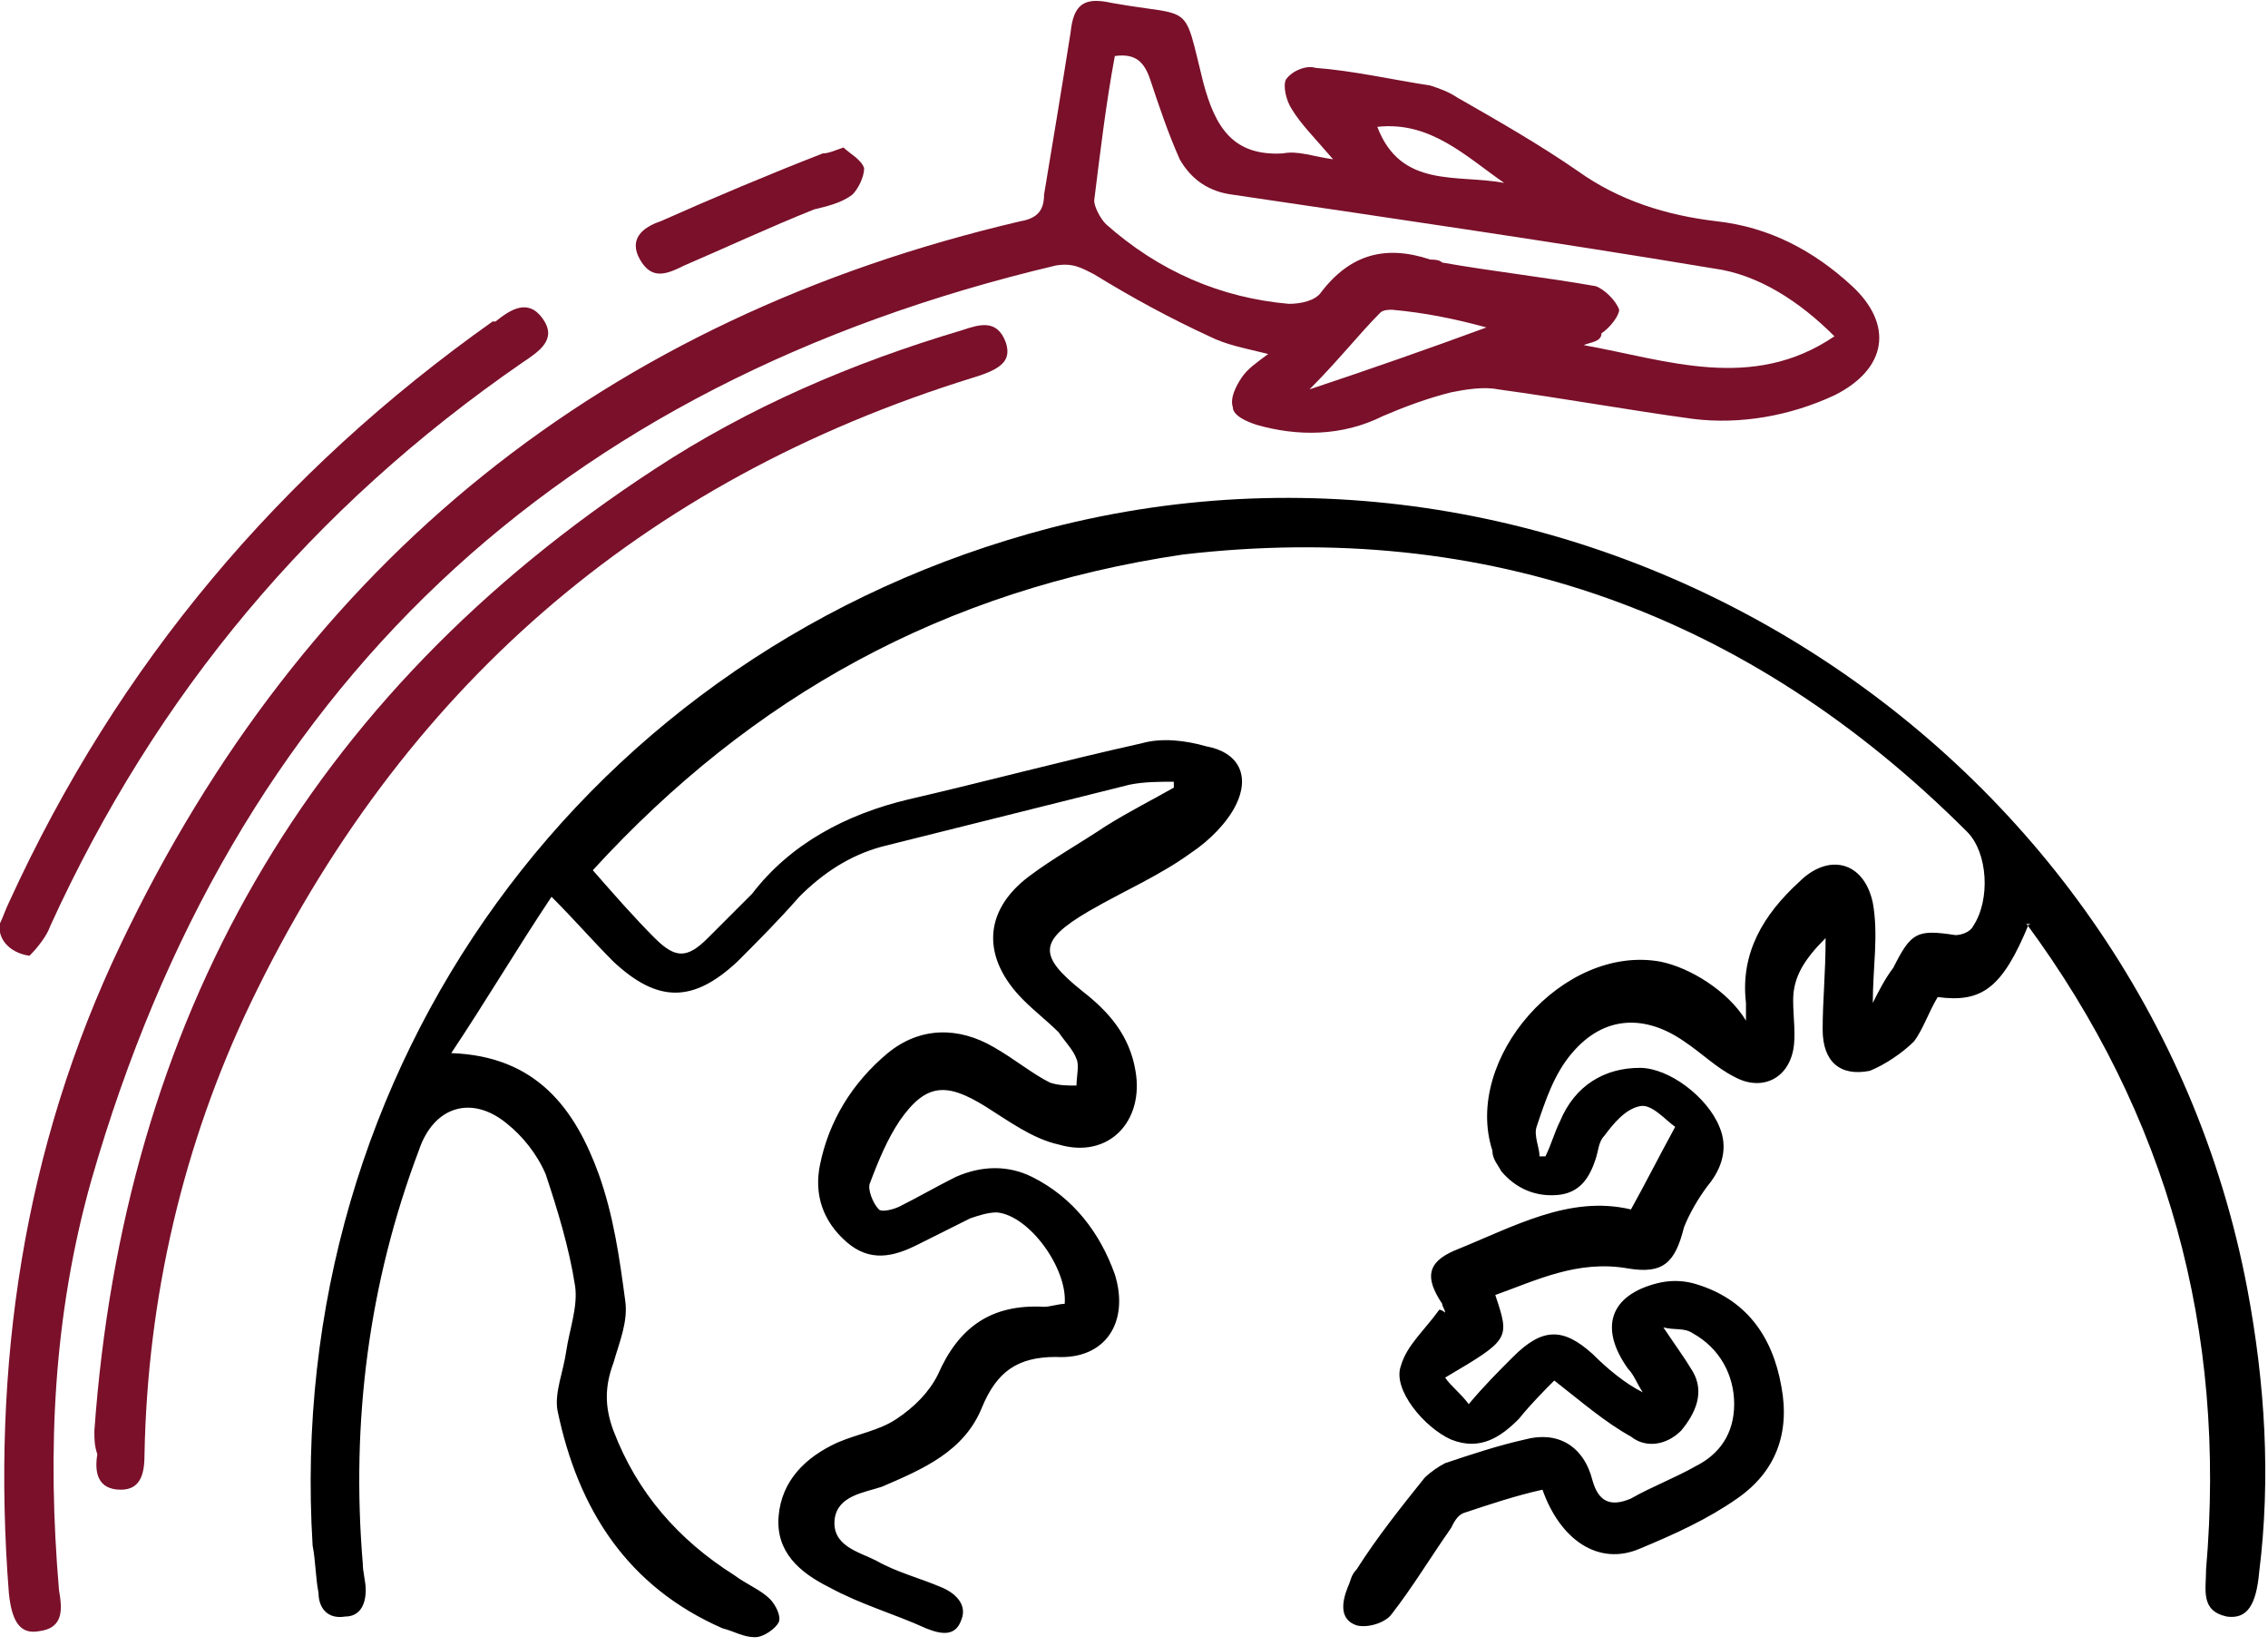 <?xml version="1.0" encoding="utf-8"?>
<!-- Generator: Adobe Illustrator 26.0.2, SVG Export Plug-In . SVG Version: 6.00 Build 0)  -->
<svg version="1.1" id="Layer_1" xmlns="http://www.w3.org/2000/svg" xmlns:xlink="http://www.w3.org/1999/xlink" x="0px" y="0px"
	 viewBox="0 0 76.9 55.8" style="enable-background:new 0 0 76.9 55.8;" xml:space="preserve">
<style type="text/css">
	.st0{fill-rule:evenodd;clip-rule:evenodd;}
	.st1{fill-rule:evenodd;clip-rule:evenodd;fill:#7A102A;}
</style>
<g>
	<g>
		<path class="st0" d="M68.8,31.3c-0.9,2.2-1.6,2.7-3.1,2.5c-0.3,0.5-0.5,1.1-0.8,1.5c-0.4,0.4-1,0.8-1.5,1c-1,0.2-1.6-0.3-1.6-1.4
			c0-1,0.1-1.9,0.1-3.1c-0.7,0.7-1.1,1.3-1.1,2.1c0,0.6,0.1,1.2,0,1.7c-0.2,1-1.1,1.4-2,0.9c-0.6-0.3-1.1-0.8-1.7-1.2
			c-1.3-0.9-2.7-0.9-3.8,0.4c-0.6,0.7-0.9,1.6-1.2,2.5c-0.1,0.3,0.1,0.7,0.1,1c0.1,0,0.1,0,0.2,0c0.2-0.4,0.3-0.8,0.5-1.2
			c0.5-1.2,1.5-1.8,2.7-1.8c1,0,2.3,1,2.7,2c0.3,0.7,0.1,1.4-0.4,2c-0.3,0.4-0.6,0.9-0.8,1.4c-0.3,1.2-0.7,1.6-1.9,1.4
			c-1.7-0.3-3.1,0.4-4.5,0.9c0.5,1.5,0.5,1.5-1.7,2.8c0.2,0.3,0.5,0.5,0.8,0.9c0.5-0.6,1-1.1,1.5-1.6c1-1,1.7-1,2.7-0.1
			c0.5,0.5,1.1,1,1.7,1.3c-0.2-0.3-0.3-0.6-0.5-0.8c-1-1.4-0.6-2.5,1-2.9c0.4-0.1,0.8-0.1,1.2,0c1.8,0.5,2.7,1.8,3,3.5
			c0.3,1.6-0.2,2.9-1.5,3.8c-1,0.7-2.1,1.2-3.3,1.7c-1.4,0.6-2.7-0.3-3.3-2c-0.9,0.2-1.8,0.5-2.7,0.8c-0.2,0.1-0.3,0.3-0.4,0.5
			c-0.7,1-1.3,2-2,2.9c-0.2,0.3-0.8,0.5-1.2,0.4c-0.6-0.2-0.5-0.8-0.3-1.3c0.1-0.2,0.1-0.4,0.3-0.6c0.7-1.1,1.5-2.1,2.3-3.1
			c0.2-0.2,0.5-0.4,0.7-0.5c0.9-0.3,1.8-0.6,2.7-0.8c1.1-0.3,2,0.2,2.3,1.4c0.2,0.7,0.6,0.9,1.3,0.6c0.7-0.4,1.5-0.7,2.2-1.1
			c0.8-0.4,1.3-1.1,1.3-2.1c0-1-0.5-1.9-1.4-2.4c-0.3-0.2-0.6-0.1-1-0.2c0.4,0.6,0.7,1,1,1.5c0.4,0.7,0.1,1.4-0.4,2
			c-0.5,0.5-1.2,0.6-1.7,0.2c-0.9-0.5-1.7-1.2-2.6-1.9c-0.3,0.3-0.8,0.8-1.2,1.3c-0.6,0.6-1.3,1.1-2.3,0.7c-0.9-0.4-2-1.7-1.7-2.5
			c0.2-0.7,0.8-1.2,1.3-1.9c0.1,0,0.2,0.1,0.2,0.1c0-0.1-0.1-0.2-0.1-0.3c-0.6-0.9-0.5-1.4,0.4-1.8c2-0.8,3.9-1.9,6-1.4
			c0.5-0.9,0.9-1.7,1.5-2.8c-0.3-0.2-0.8-0.8-1.2-0.7c-0.5,0.1-0.9,0.6-1.2,1c-0.2,0.2-0.2,0.5-0.3,0.8c-0.2,0.6-0.5,1.1-1.2,1.2
			c-0.8,0.1-1.5-0.2-2-0.8c-0.1-0.2-0.3-0.4-0.3-0.7c-1-3.1,2.4-7,5.7-6.4c1,0.2,2.3,1,2.9,2c0-0.3,0-0.5,0-0.6
			c-0.2-1.7,0.6-3,1.8-4.1c1-1,2.2-0.7,2.5,0.7c0.2,1.1,0,2.2,0,3.4c0.2-0.4,0.4-0.8,0.7-1.2c0.6-1.2,0.8-1.3,2.1-1.1
			c0.2,0,0.5-0.1,0.6-0.3c0.6-0.9,0.5-2.5-0.2-3.2c-7.4-7.4-16.3-10.6-26.6-9.4C32,20,25.5,23.6,20.1,29.5c0.7,0.8,1.4,1.6,2.1,2.3
			c0.7,0.7,1.1,0.7,1.8,0c0.5-0.5,1-1,1.5-1.5c1.3-1.7,3.2-2.7,5.3-3.2c2.6-0.6,5.2-1.3,7.9-1.9c0.7-0.2,1.5-0.1,2.2,0.1
			c1.1,0.2,1.5,1,1,2c-0.3,0.6-0.9,1.2-1.5,1.6c-1.1,0.8-2.3,1.3-3.5,2c-1.7,1-1.7,1.5-0.2,2.7c0.9,0.7,1.6,1.5,1.8,2.7
			c0.3,1.7-0.9,3-2.6,2.5c-0.9-0.2-1.7-0.8-2.5-1.3c-1.3-0.8-2-0.8-2.9,0.5c-0.4,0.6-0.7,1.3-1,2.1c-0.1,0.2,0.1,0.7,0.3,0.9
			c0.1,0.1,0.5,0,0.7-0.1c0.6-0.3,1.3-0.7,1.9-1c0.9-0.4,1.8-0.4,2.6,0c1.4,0.7,2.3,1.9,2.8,3.3c0.5,1.6-0.3,2.9-2,2.8
			c-1.3,0-2,0.5-2.5,1.7c-0.6,1.5-2,2.1-3.4,2.7c-0.6,0.2-1.5,0.3-1.6,1.1c-0.1,0.9,0.8,1.1,1.4,1.4c0.7,0.4,1.5,0.6,2.2,0.9
			c0.5,0.2,0.9,0.6,0.7,1.1c-0.2,0.6-0.7,0.5-1.2,0.3c-1.1-0.5-2.2-0.8-3.3-1.4c-1-0.5-1.8-1.2-1.7-2.4c0.1-1.2,0.9-2,2-2.5
			c0.7-0.3,1.4-0.4,2-0.8c0.6-0.4,1.1-0.9,1.4-1.5c0.7-1.6,1.8-2.4,3.6-2.3c0.2,0,0.5-0.1,0.7-0.1c0.1-1.2-1.2-3-2.3-3.1
			c-0.3,0-0.6,0.1-0.9,0.2c-0.6,0.3-1.2,0.6-1.8,0.9c-0.8,0.4-1.6,0.6-2.4-0.1c-0.8-0.7-1.1-1.6-0.9-2.6c0.3-1.5,1.1-2.8,2.3-3.8
			c1.1-0.9,2.4-0.9,3.6-0.2c0.7,0.4,1.3,0.9,1.9,1.2c0.3,0.1,0.6,0.1,0.9,0.1c0-0.3,0.1-0.7,0-0.9c-0.1-0.3-0.4-0.6-0.6-0.9
			c-0.4-0.4-0.8-0.7-1.2-1.1c-1.4-1.4-1.4-3,0.2-4.2c0.8-0.6,1.7-1.1,2.6-1.7c0.8-0.5,1.6-0.9,2.3-1.3c0-0.1,0-0.2,0-0.2
			c-0.5,0-1,0-1.5,0.1c-2.8,0.7-5.6,1.4-8.4,2.1c-1.1,0.3-2,0.9-2.8,1.7c-0.7,0.8-1.4,1.5-2.1,2.2c-1.5,1.4-2.7,1.4-4.2,0
			c-0.7-0.7-1.3-1.4-2.1-2.2c-1.2,1.8-2.2,3.5-3.4,5.3c2.9,0.1,4.2,1.9,5,4.1c0.5,1.4,0.7,2.8,0.9,4.3c0.1,0.7-0.2,1.4-0.4,2.1
			c-0.3,0.8-0.3,1.5,0,2.3c0.8,2.1,2.2,3.7,4.1,4.9c0.4,0.3,0.9,0.5,1.2,0.8c0.2,0.2,0.4,0.6,0.3,0.8c-0.1,0.2-0.5,0.5-0.8,0.5
			c-0.4,0-0.7-0.2-1.1-0.3c-3.2-1.4-4.9-4-5.6-7.4c-0.1-0.6,0.2-1.3,0.3-2c0.1-0.7,0.4-1.5,0.3-2.2c-0.2-1.3-0.6-2.6-1-3.8
			c-0.3-0.7-0.8-1.3-1.3-1.7c-1.2-1-2.5-0.6-3,0.9c-1.7,4.5-2.3,9.2-1.9,14c0,0.3,0.1,0.6,0.1,0.9c0,0.5-0.2,0.9-0.7,0.9
			c-0.6,0.1-0.9-0.3-0.9-0.8c-0.1-0.5-0.1-1.1-0.2-1.6c-1-16.2,9.3-30.4,25-34.5c18.2-4.7,37.1,7.3,40.6,25.8
			c0.6,3.2,0.8,6.4,0.4,9.6c-0.1,1.1-0.4,1.6-1.1,1.5c-0.9-0.2-0.7-0.9-0.7-1.6c0.7-8.1-1.3-15.4-6.1-21.9
			C68.9,31.4,68.8,31.3,68.8,31.3z"/>
		<path class="st1" d="M45.2,5.4c-0.6-0.7-1.1-1.2-1.4-1.7c-0.2-0.3-0.3-0.8-0.2-1c0.2-0.3,0.7-0.5,1-0.4c1.3,0.1,2.6,0.4,3.9,0.6
			c0.3,0.1,0.6,0.2,0.9,0.4c1.4,0.8,2.8,1.6,4.1,2.5c1.4,1,3,1.5,4.7,1.7c1.8,0.2,3.3,1,4.6,2.2c1.4,1.3,1.2,2.8-0.6,3.7
			c-1.5,0.7-3.2,1-4.8,0.8c-2.2-0.3-4.4-0.7-6.6-1c-0.5-0.1-1.1,0-1.6,0.1c-0.8,0.2-1.6,0.5-2.3,0.8c-1.4,0.7-2.9,0.7-4.3,0.3
			c-0.3-0.1-0.8-0.3-0.8-0.6c-0.1-0.3,0.1-0.7,0.3-1c0.2-0.3,0.5-0.5,0.9-0.8c-0.8-0.2-1.4-0.3-2-0.6c-1.3-0.6-2.6-1.3-3.9-2.1
			c-0.4-0.2-0.7-0.4-1.3-0.3C18.9,13,7.9,23.3,3.1,40C1.8,44.6,1.6,49.2,2,53.9c0.1,0.6,0.2,1.3-0.7,1.4c-0.6,0.1-0.9-0.3-1-1.3
			c-0.6-7.7,0.5-15.1,3.8-22c6.2-13,16.4-21.2,30.5-24.5c0.6-0.1,0.8-0.4,0.8-0.9C35.7,4.8,36,3,36.3,1.1c0.1-1,0.5-1.2,1.4-1
			c2.8,0.5,2.4-0.1,3.1,2.7c0.4,1.5,1,2.5,2.7,2.4C44,5.1,44.5,5.3,45.2,5.4z M53.7,11.7c2.8,0.5,5.7,1.6,8.5-0.3
			c-1.2-1.2-2.6-2.1-4.1-2.3c-5.4-0.9-10.9-1.7-16.3-2.5C41,6.5,40.4,6.1,40,5.4c-0.4-0.9-0.7-1.8-1-2.7c-0.2-0.6-0.5-0.9-1.2-0.8
			c-0.3,1.6-0.5,3.3-0.7,4.9c0,0.2,0.2,0.6,0.4,0.8c1.8,1.6,3.9,2.5,6.2,2.7c0.4,0,0.9-0.1,1.1-0.4c1-1.3,2.2-1.6,3.7-1.1
			c0.1,0,0.3,0,0.4,0.1c1.7,0.3,3.5,0.5,5.2,0.8c0.3,0.1,0.7,0.5,0.8,0.8c0,0.2-0.3,0.6-0.6,0.8C54.3,11.6,53.9,11.6,53.7,11.7z
			 M44.4,13.2c2.1-0.7,4.1-1.4,6-2.1c-1.1-0.3-2.1-0.5-3.2-0.6c-0.1,0-0.3,0-0.4,0.1C46.1,11.3,45.4,12.2,44.4,13.2z M51,6.2
			c-1.3-0.9-2.5-2.1-4.3-1.9C47.5,6.4,49.4,5.9,51,6.2z"/>
		<path class="st1" d="M3.2,48.5c1-13.9,7.2-24.9,19-32.6c3.2-2.1,6.7-3.6,10.4-4.7c0.6-0.2,1.2-0.4,1.5,0.4
			c0.2,0.6-0.1,0.9-1.1,1.2C21.7,16.3,13.6,23.4,8.5,34C6.2,38.8,5,44,4.9,49.3c0,0.6-0.1,1.2-0.8,1.2c-0.8,0-0.9-0.6-0.8-1.2
			C3.2,49,3.2,48.8,3.2,48.5z"/>
		<path class="st1" d="M1,32.4c-0.7-0.1-1.1-0.6-1-1.1c0.1-0.2,0.2-0.5,0.3-0.7C4,22.5,9.5,16,16.7,10.9c0,0,0,0,0.1,0
			c0.5-0.4,1.1-0.8,1.6-0.1c0.5,0.7-0.1,1.1-0.7,1.5c-7.1,4.9-12.4,11.2-16,19.1C1.6,31.7,1.3,32.1,1,32.4z"/>
		<path class="st1" d="M28.6,5c0.2,0.2,0.6,0.4,0.7,0.7c0,0.3-0.2,0.7-0.4,0.9C28.5,6.9,28,7,27.6,7.1c-1.5,0.6-3,1.3-4.4,1.9
			c-0.6,0.3-1.1,0.5-1.5-0.2s0.1-1.1,0.7-1.3c1.8-0.8,3.7-1.6,5.5-2.3C28.1,5.2,28.3,5.1,28.6,5z"/>
	</g>
</g>
</svg>
